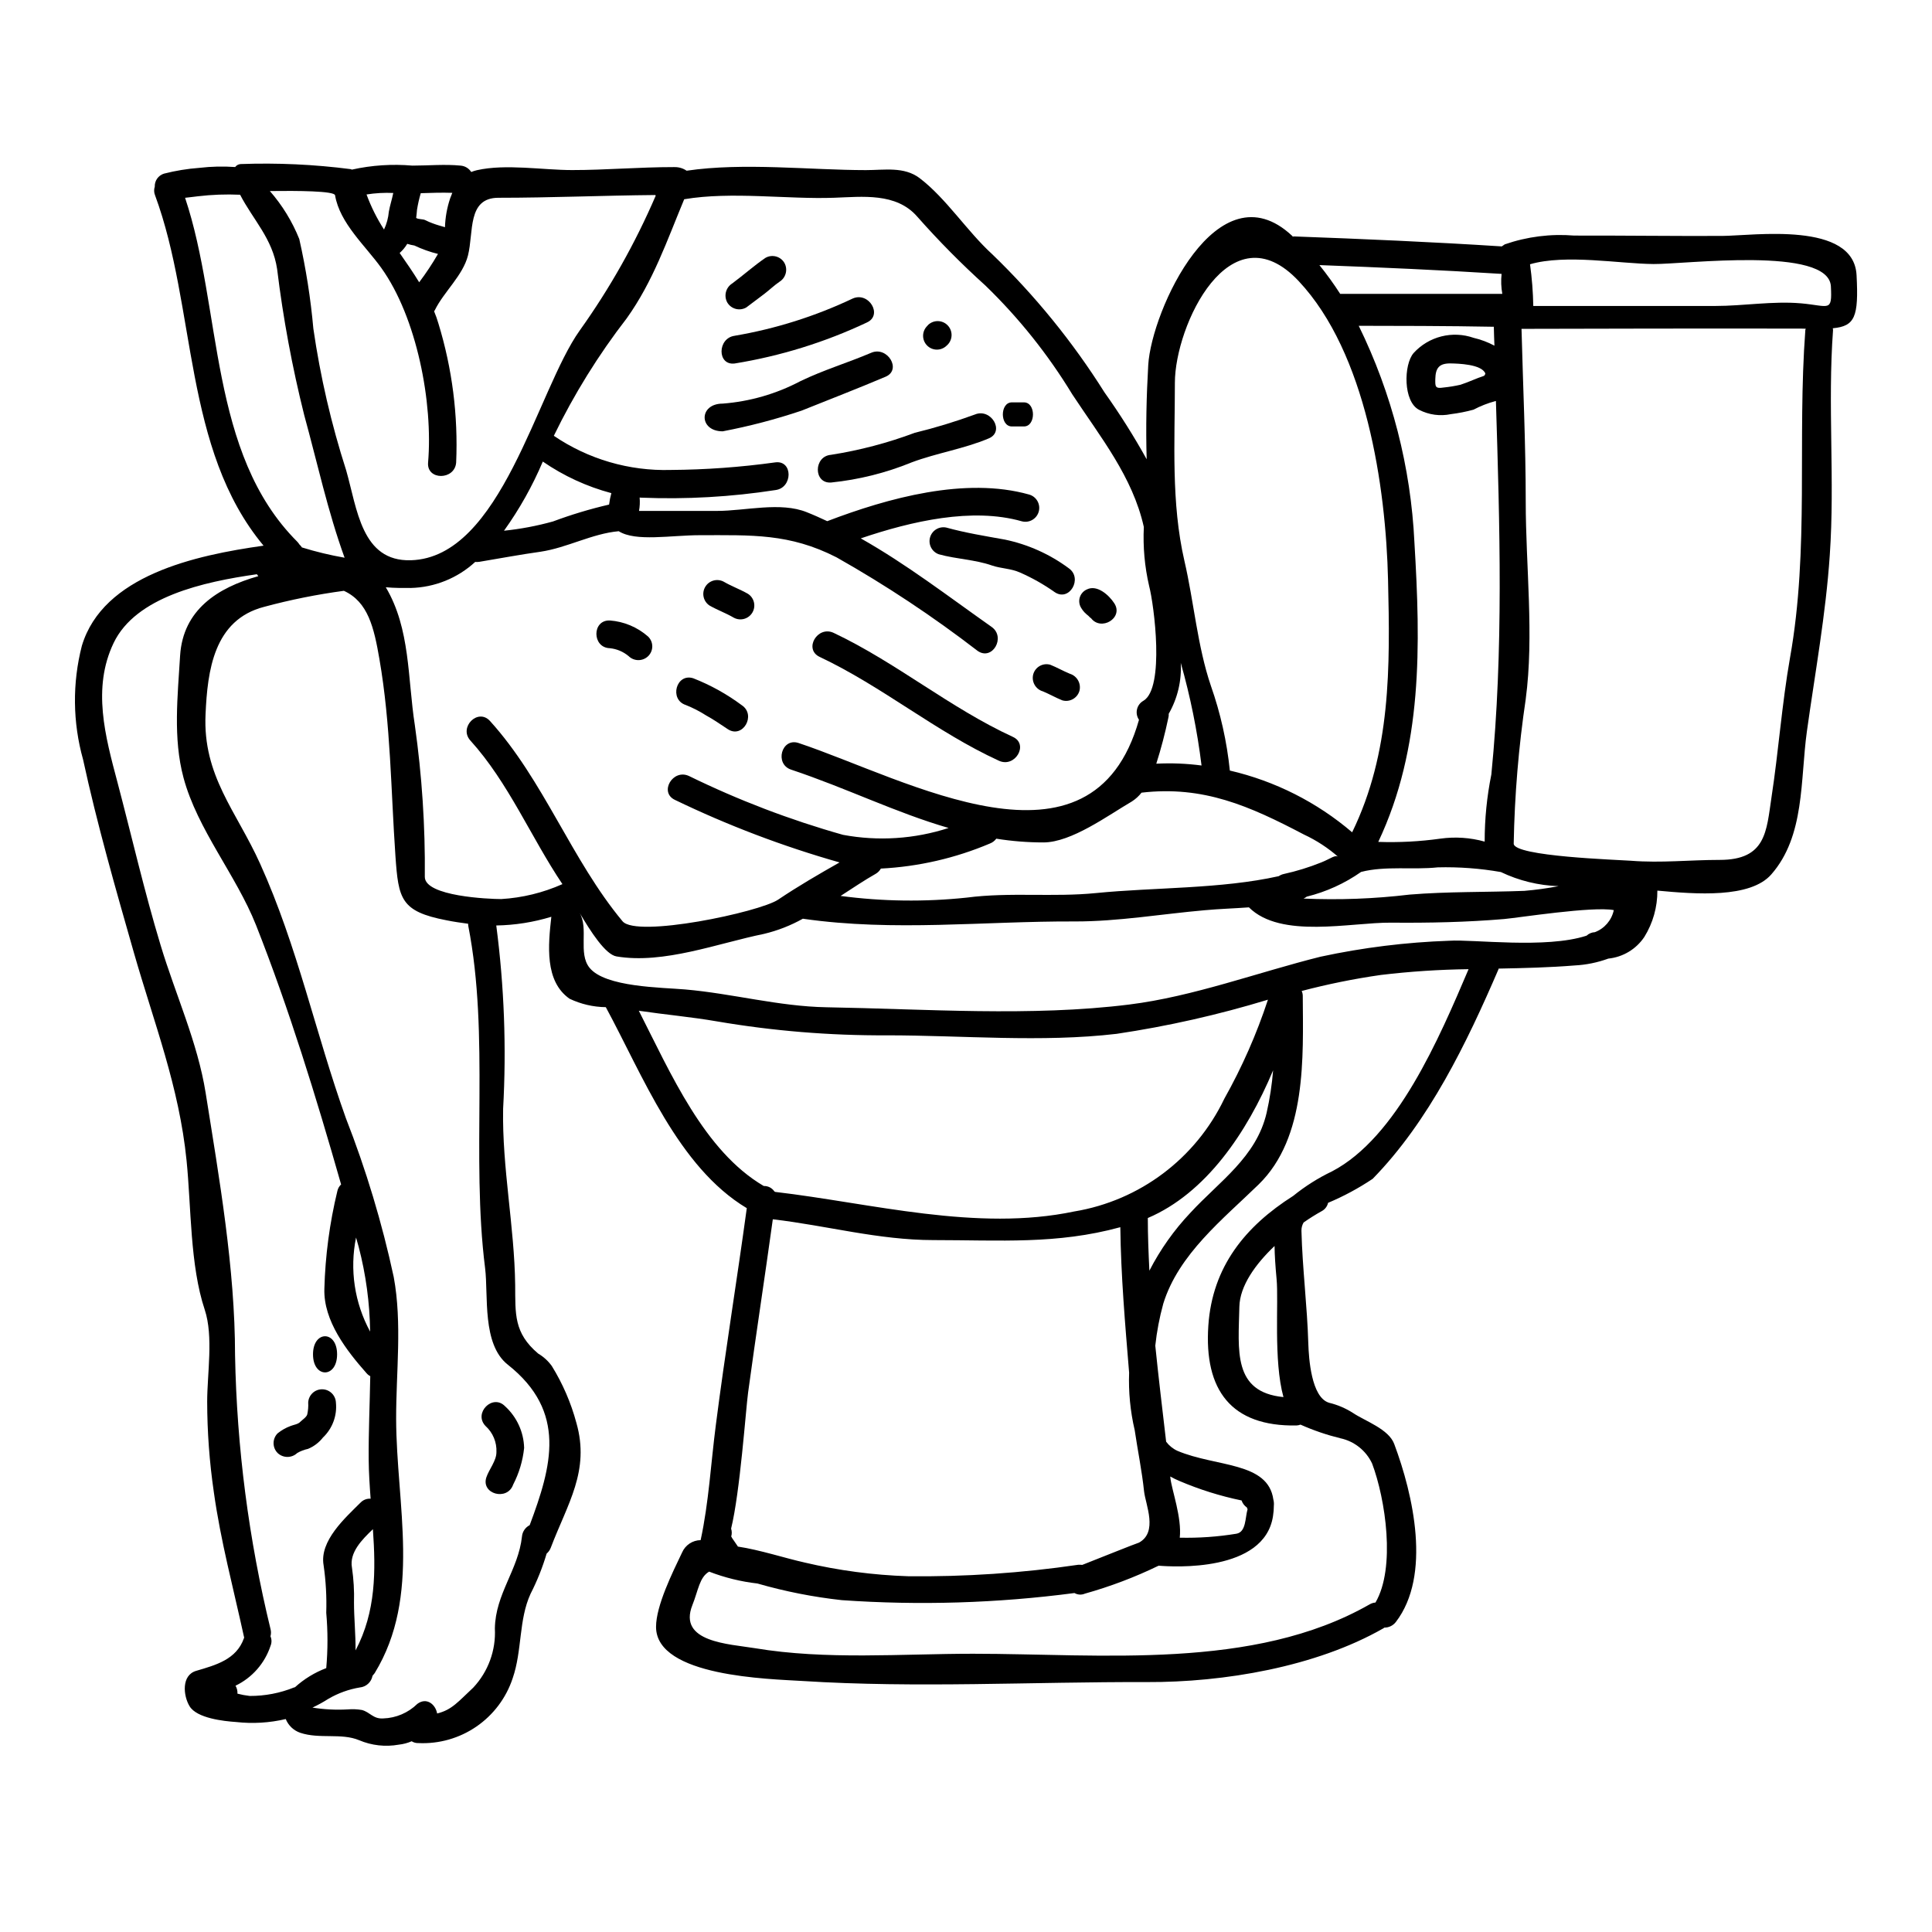 <?xml version="1.0" encoding="UTF-8"?>
<!-- Uploaded to: ICON Repo, www.iconrepo.com, Generator: ICON Repo Mixer Tools -->
<svg fill="#000000" width="800px" height="800px" version="1.1" viewBox="144 144 512 512" xmlns="http://www.w3.org/2000/svg">
 <g>
  <path d="m474.47 543.52c-0.676-0.449-1.184-1.113-1.438-1.883-5.629-1.164-11.129-2.887-16.418-5.141-0.852-0.352-1.684-0.758-2.488-1.211 0 0.094 0.031 0.223 0.031 0.352 0.395 3.387 3.066 10.504 2.492 15.871v-0.004c5.027 0.113 10.051-0.238 15.008-1.051 2.617-0.449 2.297-4.281 2.969-6.516-0.125-0.191-0.234-0.418-0.156-0.418zm-128-152.03c-12.133 2.457-26.566 8.078-39.086 5.973-2.941-0.48-6.867-6.613-9.805-11.59 2.492 4.18-0.445 10.73 2.648 14.59 4.152 5.176 19.098 5.207 25.324 5.75 12.52 1.082 24.875 4.504 37.492 4.723 26.25 0.449 54.223 2.523 80.246-0.73 16.957-2.109 34.168-8.562 50.711-12.68h0.004c11.211-2.414 22.617-3.824 34.082-4.219 6.32-0.418 25.641 2.172 36.367-1.344 0.602-0.559 1.383-0.887 2.203-0.926 2.559-0.965 4.449-3.168 5.016-5.844-5.512-1.086-25.387 2.043-29.09 2.363-9.805 0.832-20.023 1.051-29.891 0.957-10.73-0.094-29.254 4.371-37.715-4.055-3.859 0.289-7.758 0.395-11.719 0.762-11.367 0.992-22.996 3.004-34.426 2.973-24.238-0.094-47.805 2.754-71.945-0.703-0.031 0-0.062-0.031-0.094-0.031v-0.004c-3.238 1.816-6.715 3.172-10.324 4.035zm-119.66 205.04c3.082 0.496 6.211 0.656 9.324 0.48 1.262-0.105 2.527-0.055 3.773 0.156 2.168 0.574 3 2.43 5.652 2.234v0.004c3.394-0.109 6.625-1.488 9.051-3.867 2.461-1.82 4.82 0.16 5.234 2.555 3.965-0.957 5.688-3.254 9.582-6.863 3.961-4.231 6.023-9.891 5.719-15.68 0.156-9.199 6.227-15.52 7.184-24.367 0.121-1.281 0.891-2.414 2.043-3 5.812-15.555 9.996-30.051-5.809-42.535-6.867-5.43-5.117-18.328-6.004-25.547-3.769-29.824 1.273-61.438-4.473-90.785-0.023-0.168-0.035-0.34-0.031-0.512-1.855-0.254-3.769-0.512-5.781-0.926-12.07-2.336-12.68-5.621-13.477-16.957-1.211-17.469-1.242-34.906-4.246-52.242-1.438-8.367-3-15.168-9.418-18.105h-0.004c-7.129 0.957-14.191 2.375-21.137 4.25-13.348 3.449-15.008 16.926-15.52 28.449-0.766 16.352 8.176 25.676 14.465 39.633 9.938 21.973 14.66 44.895 22.73 67.441 5.348 13.664 9.586 27.738 12.676 42.086 2.266 12.262 0.605 25.258 0.637 37.617 0.062 22.734 6.769 46.941-5.684 67.344-0.176 0.246-0.367 0.484-0.574 0.707-0.301 1.676-1.688 2.945-3.383 3.098-2.93 0.492-5.742 1.508-8.305 3.004-1.355 0.867-2.766 1.645-4.227 2.328zm409.2-379.59c0.574 11.02-0.418 13.508-6.297 14.051 0 0.16 0.062 0.289 0.062 0.48-1.469 19.828 0.512 39.789-0.863 59.586-1.055 15.742-3.898 31.195-6.07 46.781-1.785 12.871-0.477 27.656-9.418 37.875-5.559 6.383-19.93 5.266-30.207 4.309v0.004c0.031 4.328-1.164 8.578-3.445 12.262-2.164 3.246-5.668 5.356-9.551 5.75-2.863 1.047-5.867 1.66-8.91 1.816-6.691 0.543-13.441 0.703-20.148 0.832l-0.094 0.289c-8.367 19.418-18.363 40.148-33.305 55.434h-0.004c-3.723 2.492-7.676 4.621-11.809 6.356-0.215 0.945-0.832 1.75-1.691 2.203-1.504 0.832-3.148 1.852-4.789 3-0.391 0.668-0.59 1.43-0.574 2.203 0.254 10.027 1.531 19.93 1.82 29.914 0.129 3.898 0.789 14.215 5.465 15.648l-0.004 0.004c2.289 0.547 4.469 1.477 6.445 2.754 3.148 2.109 9.391 4.215 10.859 8.176 5.047 13.477 9.898 34.809 0.445 47.164-0.727 0.957-1.859 1.512-3.062 1.504-0.098 0.062-0.16 0.156-0.254 0.188-17.887 10.234-42.281 14.34-62.715 14.246-30.207-0.094-61.059 1.629-91.207-0.289-8.684-0.543-38.828-1.117-38.828-14.34 0-5.652 4.41-14.496 6.894-19.703v0.004c0.848-1.973 2.773-3.262 4.922-3.289 2.168-9.996 2.711-20.375 4.023-30.465 2.461-19.223 5.59-38.32 8.207-57.512-18.23-10.922-27.59-35.223-37.359-53.266h-0.004c-3.328-0.043-6.609-0.805-9.613-2.238-6.644-4.66-5.652-14.242-4.82-21.715-4.734 1.445-9.648 2.223-14.594 2.305 2.106 16.098 2.715 32.359 1.816 48.57-0.289 15.645 3.004 31.195 3.195 46.715 0.062 7.633-0.395 12.68 6.098 18.168 1.418 0.836 2.648 1.957 3.609 3.293 2.898 4.68 5.09 9.758 6.516 15.074 3.641 12.742-2.363 21.422-6.801 33.113-0.234 0.59-0.605 1.117-1.086 1.531-1.086 3.664-2.508 7.223-4.25 10.629-3.191 6.926-2.203 15.07-4.758 22.434-1.723 5.191-5.094 9.676-9.602 12.773-4.508 3.094-9.906 4.633-15.367 4.375-0.633 0.027-1.258-0.141-1.789-0.48-1.09 0.469-2.242 0.77-3.418 0.898-3.543 0.637-7.195 0.227-10.508-1.18-4.723-1.969-10.504-0.25-15.613-1.969-1.742-0.602-3.141-1.926-3.832-3.637-4.309 1.012-8.758 1.277-13.156 0.785-3.258-0.219-10.41-0.988-12.328-4.18-1.691-2.777-2.234-8.242 1.785-9.391 5.207-1.531 10.629-3 12.613-8.621l0.004 0.004c0.008-0.07 0.027-0.137 0.062-0.195-0.035-0.082-0.055-0.168-0.062-0.254-2.777-12.711-6.195-25.449-7.981-38.32v-0.004c-1.16-7.93-1.746-15.93-1.758-23.945 0-7.379 1.691-17.277-0.641-24.336-3.938-11.781-3.574-27.207-4.82-39.535-1.969-19.637-8.621-36.438-13.984-55.18-4.824-16.867-9.727-33.965-13.445-51.109-2.758-9.848-2.867-20.246-0.32-30.148 5.613-18.66 30.016-23.984 48.152-26.531-21.359-25.621-17.742-63.074-28.762-92.871-0.293-0.723-0.316-1.527-0.07-2.266-0.062-1.566 0.934-2.984 2.43-3.449 3.078-0.789 6.219-1.301 9.387-1.535 3.148-0.371 6.324-0.445 9.488-0.219 0.348-0.469 0.887-0.758 1.469-0.789 9.727-0.352 19.469 0.098 29.125 1.344 0.098 0.031 0.223 0.094 0.352 0.125 5.258-1.168 10.664-1.523 16.031-1.055 4.184 0 8.625-0.414 12.773 0h-0.004c1.152 0.09 2.195 0.715 2.812 1.691 0.484-0.199 0.988-0.359 1.504-0.477 7.633-1.727 17.434-0.035 25.227-0.035 9.055 0 17.562-0.789 27.16-0.789l-0.004 0.004c1.141-0.02 2.254 0.312 3.195 0.957 15.102-2.234 32.793-0.16 47.516-0.16 4.918 0 10.094-0.988 14.211 2.109 7.059 5.363 12.551 14.051 19.223 20.148v-0.004c11.375 10.973 21.383 23.281 29.797 36.66 4.051 5.691 7.781 11.605 11.172 17.715-0.25-8.336-0.062-16.699 0.418-25.004 0.863-14.34 18.328-52.688 38.098-34.242v-0.004c0.082 0.078 0.156 0.164 0.223 0.254 0.07-0.035 0.145-0.055 0.223-0.062 18.297 0.668 36.82 1.469 55.152 2.648h-0.004c0.25-0.195 0.516-0.379 0.789-0.543 5.902-2.047 12.168-2.84 18.395-2.328 13.121-0.031 26.086 0.156 39.215 0.094 8.352-0.059 34.887-3.988 35.621 10.414zm-14.785 7.441c7.566 0.668 8.332 2.488 7.981-4.473-0.543-10.762-38.77-5.844-47.008-5.938-8.973-0.066-23.246-2.684-32.73 0.062l0.004 0.004c0.508 3.66 0.797 7.352 0.863 11.047h48.25c7.441 0 15.234-1.344 22.645-0.699zm1.309 6.734c-0.668-0.031-1.375-0.031-2.106-0.031-21.172-0.062-60.449 0.031-73.211 0.066 0.395 15.266 1.117 30.527 1.117 45.824 0 16.957 2.234 35.48 0 52.273l0.004 0.004c-1.891 12.691-2.957 25.492-3.191 38.32 0 3.418 27.781 4.277 31.07 4.535 8.051 0.637 15.52-0.223 23.535-0.223 12.297 0 12.359-7.602 13.703-16.531 1.887-12.324 2.754-24.746 4.918-37.043 5.144-28.805 1.887-57.859 4.059-86.824l-0.008-0.004c0.02-0.125 0.059-0.246 0.109-0.363zm-74.547 148.97c3.039-0.258 6.059-0.672 9.055-1.242-5.305-0.18-10.512-1.453-15.297-3.742-5.523-0.969-11.129-1.383-16.73-1.242-6.582 0.703-13.895-0.449-20.309 1.211h-0.004c-4.356 3.055-9.238 5.273-14.402 6.551-0.262 0.207-0.551 0.379-0.859 0.508 9.379 0.414 18.777 0.062 28.098-1.051 10.094-0.832 20.309-0.609 30.449-0.992zm-13.906-158.2h8.047c-0.32-1.75-0.383-3.535-0.191-5.301-16.062-1.023-32.219-1.723-48.281-2.332 1.973 2.441 3.812 4.992 5.512 7.633zm5.141 127.35c3.258-32.793 2.234-65.977 1.211-98.965-0.062 0-0.094 0.031-0.156 0.031-2.004 0.535-3.945 1.297-5.781 2.266-1.969 0.539-3.977 0.934-6.004 1.184-2.856 0.598-5.836 0.191-8.43-1.152-4.215-2.141-4.117-11.977-1.438-15.043 1.965-2.156 4.519-3.688 7.348-4.402 2.828-0.715 5.801-0.582 8.555 0.379 1.922 0.445 3.773 1.141 5.512 2.074-0.062-1.656-0.129-3.348-0.16-5.012-11.336-0.223-27.336-0.254-35.797-0.254h-0.004c8.785 17.93 13.809 37.469 14.758 57.414 1.629 27.242 2.234 54.352-9.582 79.355 5.508 0.191 11.02-0.098 16.477-0.863 3.918-0.543 7.91-0.277 11.723 0.789-0.008-5.981 0.586-11.941 1.77-17.805zm-1.723-105.7c0.027-0.195 0.07-0.387 0.125-0.574-0.988-2.457-7.277-2.617-9.133-2.648-3.148-0.062-4.055 1.242-4.121 4.152-0.031 1.969-0.062 2.586 2.172 2.234h0.004c1.512-0.152 3.016-0.398 4.5-0.738 2.266-0.734 4.152-1.691 6.258-2.363v0.004c0.062-0.145 0.141-0.285 0.227-0.418-0.031 0.129-0.031 0.254-0.062 0.352zm-40.496 210.89c17.211-9 28.391-35.285 36.184-53.582-7.769 0.098-15.531 0.609-23.25 1.531-7.066 1.012-14.07 2.43-20.977 4.246 0.18 0.402 0.281 0.84 0.285 1.281 0.094 16.219 1.086 37.523-11.688 49.988-9.445 9.195-21.254 18.5-25.293 31.645h0.004c-1 3.629-1.703 7.336-2.106 11.078 0.863 8.492 1.883 16.957 2.875 25.449l-0.004 0.004c0.781 1.047 1.812 1.879 3 2.426 10.254 4.328 24.008 2.844 25.418 12.898 0.141 0.523 0.184 1.062 0.133 1.598-0.004 0.941-0.078 1.883-0.227 2.812-2.297 14.914-26.441 13.445-30.309 13.125-6.281 3.047-12.82 5.523-19.543 7.41-0.895 0.387-1.914 0.324-2.758-0.164-20.438 2.691-41.098 3.324-61.664 1.887-7.562-0.828-15.043-2.305-22.352-4.41-4.387-0.5-8.688-1.559-12.805-3.148-2.586 1.5-2.875 4.984-4.441 8.879-3.898 9.84 9.707 10.281 16.605 11.414 18.84 3.148 38.766 1.469 57.766 1.469 33.918 0 74.344 4.473 105.06-13.059h0.004c0.48-0.293 1.027-0.469 1.594-0.512 5.394-9.195 2.652-27.43-0.895-36.848-1.609-3.43-4.727-5.906-8.43-6.691-3.613-0.887-7.141-2.094-10.539-3.609-0.336 0.125-0.691 0.203-1.055 0.223-17.32 0.32-24.523-9.387-23.375-26.441 1.055-15.645 9.805-26.344 22.484-34.395l-0.004 0.004c3.168-2.566 6.621-4.75 10.297-6.508zm5.328-89.855c10.316-21.172 10.059-43.75 9.516-66.836-0.574-24.906-5.809-60.195-23.664-79.223-18.168-19.418-32.828 11.75-32.828 26.949 0 15.68-1.023 31.742 2.523 47.164 2.523 10.859 3.449 22.645 7.027 33.148 2.551 7.254 4.234 14.785 5.016 22.434 11.961 2.773 23.078 8.387 32.41 16.363zm-8.176 7.981c2.684-1.082 3.769-2.199 4.602-1.371v0.004c-2.769-2.449-5.879-4.484-9.23-6.039-14.371-7.539-26.598-12.988-43.012-11.078-0.715 0.914-1.578 1.703-2.555 2.328-6.297 3.672-16 10.859-23.438 10.859h-0.004c-4.18 0-8.355-0.332-12.488-0.992-0.434 0.578-1.02 1.023-1.691 1.281-9.172 3.887-18.953 6.133-28.898 6.641-0.316 0.566-0.781 1.043-1.344 1.371-2.938 1.66-6.066 3.766-9.324 5.875v0.004c11.078 1.469 22.293 1.617 33.406 0.445 11.492-1.5 22.895-0.062 34.324-1.211 15.395-1.531 33.062-1.055 48.379-4.473 0.406-0.277 0.863-0.473 1.344-0.578 3.391-0.746 6.715-1.773 9.938-3.07zm-10.023 141.7c-2.684-9.676-1.246-25.32-1.824-31.297-0.32-3.418-0.508-6.297-0.539-8.75-5.078 4.824-9.199 10.57-9.324 16.094-0.25 11.523-1.816 22.637 11.691 23.945zm-4.465-75.34c0.84-3.711 1.414-7.477 1.723-11.27-6.957 16.602-17.852 32.602-33.207 39.148 0 4.664 0.188 9.324 0.414 13.957 2.879-5.594 6.531-10.758 10.855-15.332 7.633-8.301 17.5-14.75 20.215-26.504zm-11.211-3.734c4.695-8.355 8.566-17.145 11.562-26.25-13.129 4.004-26.535 7.031-40.109 9.051-19.828 2.336-40.906 0.395-60.895 0.395-15.098 0.078-30.176-1.16-45.059-3.703-6.832-1.18-13.777-1.789-20.66-2.809 8.461 16.602 17.32 37.199 33.113 46.445v-0.004c1.121-0.035 2.184 0.508 2.809 1.438 0.062 0.031 0.16 0.098 0.223 0.129 25.418 2.969 53.453 10.629 79.289 5.172l0.004 0.004c17.32-2.883 32.145-14.031 39.723-29.867zm-6.035-88.312c-1.129-9.199-2.973-18.293-5.508-27.207 0.266 4.719-0.844 9.41-3.191 13.508 0.027 0.355-0.004 0.711-0.098 1.055-0.859 4.106-1.926 8.168-3.195 12.168 4.004-0.207 8.02-0.047 11.992 0.477zm-15.391-17.16c5.688-3.387 2.809-25.453 1.504-30.402-1.188-5.129-1.66-10.391-1.406-15.648-2.973-13.32-11.465-23.762-18.969-35.16-6.406-10.543-14.133-20.223-22.992-28.801-6.367-5.746-12.398-11.844-18.074-18.27-5.59-6.449-14.625-5.266-22.043-5.016-12.359 0.449-27.207-1.723-39.727 0.395-4.566 10.953-8.207 21.715-15.23 31.551-7.492 9.688-13.969 20.121-19.32 31.137 9.117 6.199 19.957 9.367 30.977 9.051 9.285-0.062 18.555-0.734 27.75-2.012 4.664-0.574 4.629 6.769 0 7.344-11.754 1.82-23.656 2.492-35.543 2.012-0.156 0-0.289-0.031-0.445-0.031 0.105 1.184 0.051 2.375-0.16 3.543h20.691c7.477 0 16.801-2.488 23.793 0.355 1.852 0.73 3.606 1.531 5.394 2.363 16.156-6.164 36.625-11.809 53.488-7.059 1.957 0.543 3.102 2.57 2.559 4.527-0.543 1.953-2.57 3.102-4.527 2.555-13.059-3.703-29.09-0.062-42.633 4.535 12.133 6.863 22.996 15.23 34.68 23.469 3.832 2.715 0.191 9.055-3.703 6.356l0.004 0.004c-11.863-9.141-24.359-17.43-37.395-24.797-12.484-6.387-22.512-5.875-36.18-5.875-7.727 0-17.051 1.789-21.555-1.055-7.086 0.641-13.633 4.375-20.691 5.434-5.465 0.762-10.859 1.785-16.254 2.68v-0.004c-0.359 0.059-0.723 0.07-1.086 0.031-4.668 4.297-10.738 6.75-17.082 6.902-2.012 0-4.328 0.031-6.613-0.191 6.547 11.047 5.75 24.047 7.699 36.566v-0.004c1.887 13.312 2.769 26.75 2.641 40.195 0 5.172 17.082 5.875 20.246 5.875 5.602-0.332 11.098-1.676 16.223-3.957-8.367-12.453-14.277-26.887-24.402-38.066-3.148-3.481 2.012-8.688 5.203-5.172 14.242 15.707 21.59 36.816 35.125 53.074 3.707 4.469 36.246-2.398 41.23-5.719 5.363-3.606 10.762-6.734 16.285-9.867l-0.004-0.004c-14.992-4.254-29.586-9.797-43.621-16.57-4.277-2.012-0.543-8.336 3.734-6.324h0.004c13.105 6.406 26.766 11.625 40.809 15.586 9.328 1.738 18.949 1.113 27.977-1.82-13.988-4.055-26.984-10.535-41.723-15.457-4.473-1.469-2.555-8.559 1.969-7.059 28.641 9.547 77.789 37.871 90.211-6.16h-0.004c-0.555-0.812-0.746-1.82-0.52-2.781 0.227-0.961 0.844-1.781 1.707-2.258zm-1.211 223.12c5.117-2.777 1.789-10.027 1.375-13.57-0.574-5.461-1.691-10.859-2.492-16.289h-0.004c-1.16-4.981-1.656-10.094-1.469-15.203-1.055-12.836-2.172-25.641-2.332-38.543-16.832 4.598-31.84 3.418-49.5 3.418-14.59 0-28.387-3.863-42.594-5.512-2.109 15.301-4.473 30.594-6.551 45.922-0.605 4.441-2.137 26.504-4.504 36.055h0.004c0.219 0.672 0.23 1.395 0.031 2.074 0.164 0.328 0.355 0.637 0.578 0.926 0.352 0.543 0.762 1.086 1.113 1.629 0.039 0.035 0.062 0.082 0.07 0.129 5.809 0.863 12.594 3.098 17.656 4.215v0.004c9.012 2.121 18.211 3.34 27.465 3.641 15.074 0.172 30.141-0.844 45.055-3.035 0.363-0.023 0.727-0.012 1.086 0.031 3.703-1.453 14.277-5.699 15.008-5.894zm-128.05-356.95-0.098-0.191c-14.082 0.125-27.586 0.73-41.574 0.73-8.336 0-6.516 9.137-8.082 15.301-1.34 5.297-6.383 9.613-8.75 14.434-0.062 0.125-0.156 0.223-0.219 0.352 0.445 1.062 0.828 2.148 1.148 3.258 3.652 11.926 5.238 24.387 4.691 36.848-0.395 4.695-7.82 4.723-7.438 0 1.344-15.902-2.973-38.477-12.422-51.637-4.184-5.84-10.984-11.809-12.23-19.223-0.191-1.148-9.996-1.211-17.277-1.117 3.293 3.766 5.93 8.062 7.793 12.711 1.77 7.824 3.019 15.762 3.734 23.758 1.844 12.727 4.75 25.277 8.688 37.52 2.938 10.234 4.055 24.238 17.148 23.855 23.98-0.672 33.434-45.027 44.738-60.867l-0.004 0.004c7.977-11.156 14.73-23.137 20.152-35.734zm-12.359 81.84 0.004 0.004c0.125-1.023 0.328-2.039 0.605-3.031-6.492-1.73-12.637-4.559-18.168-8.367-2.742 6.469-6.191 12.617-10.285 18.328 4.391-0.453 8.734-1.273 12.988-2.457 4.852-1.809 9.812-3.305 14.859-4.473zm-42.117-81.141c0.188-0.512 0.395-0.988 0.574-1.469-2.754-0.094-5.59 0-8.367 0.094l0.004 0.004c-0.422 1.438-0.754 2.898-0.992 4.379-0.062 0.699-0.125 1.438-0.219 2.137v0.031c0.543 0.418 1.785 0.254 2.457 0.609h-0.004c0.621 0.316 1.262 0.594 1.918 0.828 1.086 0.418 2.172 0.703 3.258 1.023 0.082-2.598 0.543-5.172 1.371-7.633zm-8.207 22.227 0.004 0.004c1.812-2.398 3.477-4.906 4.981-7.508-2.156-0.531-4.254-1.281-6.258-2.234-0.641-0.098-1.273-0.246-1.887-0.445-0.543 0.906-1.223 1.723-2.012 2.426 1.789 2.555 3.574 5.152 5.172 7.762zm-6.867-23.664 0.004 0.004c-2.371-0.109-4.742 0.023-7.086 0.395 1.199 3.258 2.754 6.375 4.633 9.293 0.703-1.488 1.133-3.086 1.277-4.723 0.277-1.621 0.852-3.305 1.172-4.965zm-9.992 386.24c5.43-10.312 5.363-21.078 4.598-32.125-2.906 2.777-6.258 6.164-5.559 10.156l0.004-0.004c0.449 3.078 0.633 6.188 0.543 9.293-0.004 3.961 0.445 8.398 0.414 12.68zm1.309-39.152c0.688-0.738 1.676-1.125 2.684-1.051-0.254-3.418-0.48-6.836-0.512-10.285-0.062-7.281 0.289-14.719 0.418-22.191-0.379-0.195-0.715-0.461-0.992-0.789-5.266-5.957-11.434-13.867-11.172-22.363 0.234-8.738 1.391-17.434 3.449-25.93 0.145-0.664 0.488-1.266 0.988-1.723-6.609-23.152-13.828-46.656-22.547-68.723-5.297-13.316-15.551-25.355-19.223-39.086-2.809-10.473-1.531-21.684-0.895-32.383 0.789-12.07 9.867-17.945 20.727-21.012l0.004 0.004c-0.145-0.164-0.273-0.336-0.395-0.512-14.145 2.012-32.094 5.973-37.965 18.23-5.719 11.977-2.203 24.75 1.02 36.883 3.801 14.402 7.125 28.934 11.434 43.176 3.898 12.965 9.805 25.738 11.941 39.152 3.609 22.672 7.793 46.559 7.793 69.52v-0.004c0.465 24.488 3.625 48.852 9.418 72.648 0.152 0.609 0.141 1.25-0.031 1.852 0.348 0.793 0.359 1.691 0.031 2.492-1.523 4.652-4.879 8.48-9.293 10.602 0.375 0.637 0.555 1.371 0.512 2.109 1.07 0.277 2.156 0.48 3.254 0.605 4.039 0.02 8.043-0.75 11.785-2.266 0.062-0.027 0.129-0.039 0.191-0.031 2.426-2.199 5.242-3.922 8.301-5.078 0.434-4.879 0.434-9.781 0-14.66 0.137-4.211-0.098-8.422-0.699-12.594-1.148-6.488 5.777-12.598 9.77-16.594zm2.555-45.344c-0.105-7.574-1.121-15.105-3.031-22.434-0.223-0.832-0.48-1.66-0.703-2.488-1.73 8.488-0.41 17.312 3.731 24.922zm-6.766-205.07c-4.473-12.324-7.219-25.133-10.699-37.785-3.195-12.75-5.594-25.688-7.188-38.738-1.211-8.078-6.383-13.059-9.805-19.68-3.75-0.168-7.508-0.031-11.234 0.414-1.117 0.16-2.234 0.254-3.352 0.395 9.898 29.57 6.195 67.605 29.73 91.137h-0.004c0.219 0.223 0.41 0.469 0.574 0.734 0.258 0.23 0.48 0.496 0.668 0.789 3.707 1.145 7.481 2.055 11.305 2.723z"/>
  <path d="m433.06 307.73c0.156 0.32-0.48-0.418-0.574-0.48-0.223-0.168-0.438-0.352-0.641-0.543-0.504-0.441-0.934-0.957-1.277-1.531-0.555-0.84-0.707-1.879-0.418-2.844 0.289-0.961 0.992-1.746 1.918-2.141 2.684-1.312 5.844 1.535 7.219 3.672 2.574 3.898-3.559 7.574-6.227 3.867z"/>
  <path d="m427.52 322.55c1.91 0.586 3.031 2.562 2.555 4.5-0.547 1.961-2.578 3.102-4.535 2.555-1.754-0.699-3.418-1.66-5.172-2.394v0.004c-1.93-0.562-3.059-2.559-2.555-4.504 0.258-0.938 0.875-1.734 1.719-2.215 0.848-0.48 1.848-0.602 2.785-0.34 1.754 0.699 3.414 1.66 5.203 2.394z"/>
  <path d="m427.2 294.57c3.863 2.652 0.191 9.055-3.734 6.324-2.875-2.027-5.941-3.762-9.164-5.176-2.461-1.086-4.953-1.02-7.41-1.852-4.473-1.574-9.48-1.691-14.082-2.973-1.836-0.637-2.859-2.59-2.34-4.465 0.52-1.871 2.406-3.016 4.309-2.617 5.078 1.406 10.41 2.266 15.551 3.191 6.102 1.277 11.859 3.856 16.871 7.566z"/>
  <path d="m415.35 250.63c3.195 0 3.195 6.383 0 6.383h-3.191c-3.191 0-3.191-6.383 0-6.383z"/>
  <path d="m412.42 339.28c4.309 1.969 0.574 8.301-3.703 6.32-16.668-7.633-30.883-19.68-47.52-27.527-4.277-2.043-0.543-8.363 3.738-6.352 16.602 7.856 30.812 19.891 47.484 27.559z"/>
  <path d="m402.33 253.86c4.309-1.82 8.051 4.504 3.703 6.32-6.578 2.777-13.777 3.863-20.438 6.356h0.004c-6.82 2.789-14.004 4.582-21.336 5.336-4.723 0.352-4.691-6.996 0-7.344v-0.004c7.566-1.188 14.992-3.141 22.164-5.828 5.387-1.316 10.695-2.934 15.902-4.836z"/>
  <path d="m390 230.07c1.453-1.336 3.703-1.289 5.098 0.105 1.395 1.395 1.445 3.641 0.109 5.098-0.129 0.129-0.289 0.254-0.418 0.395h0.004c-1.445 1.348-3.695 1.309-5.09-0.09-1.398-1.395-1.434-3.648-0.082-5.09 0.145-0.133 0.254-0.293 0.379-0.418z"/>
  <path d="m374.9 237.48c4.277-1.82 8.145 4.504 3.797 6.352-7.406 3.148-14.785 5.977-22.223 8.973v0.004c-6.852 2.305-13.852 4.141-20.949 5.496-6.383 0-6.383-7.344 0-7.344 7.188-0.551 14.188-2.574 20.566-5.938 6.227-3.008 12.422-4.824 18.809-7.543z"/>
  <path d="m369.98 223.11c4.309-1.887 8.047 4.441 3.734 6.356v0.004c-11.102 5.234-22.883 8.887-35 10.855-4.695 0.605-4.633-6.738 0-7.344v-0.004c10.824-1.844 21.344-5.164 31.266-9.867z"/>
  <path d="m351.87 213.66c0.977 1.75 0.402 3.961-1.305 5.012-1.438 0.992-2.652 2.172-3.992 3.195-1.598 1.211-3.195 2.394-4.789 3.606-1.754 1.027-4.012 0.441-5.047-1.309-0.973-1.762-0.398-3.977 1.309-5.047 2.973-2.203 5.75-4.695 8.785-6.769 1.754-1.023 4.008-0.438 5.039 1.312z"/>
  <path d="m342.17 301.34c1.688 1.051 2.231 3.254 1.23 4.973s-3.188 2.332-4.934 1.383c-2.074-1.215-4.309-2.012-6.387-3.195h-0.004c-1.66-1.066-2.184-3.25-1.191-4.953 0.992-1.703 3.152-2.32 4.894-1.402 2.078 1.215 4.316 2.012 6.391 3.195z"/>
  <path d="m340.57 330.88c3.938 2.617 0.254 8.973-3.703 6.352-1.883-1.242-3.766-2.555-5.746-3.641h-0.004c-1.695-1.086-3.492-2.008-5.363-2.754-4.473-1.441-2.555-8.531 1.969-7.086 4.578 1.793 8.898 4.191 12.848 7.129z"/>
  <path d="m315.77 312.71c0.695 0.68 1.09 1.613 1.09 2.586 0 0.977-0.395 1.906-1.09 2.59-1.441 1.402-3.734 1.402-5.172 0-1.422-1.195-3.168-1.93-5.016-2.109-4.691-0.156-4.723-7.504 0-7.344v-0.004c3.773 0.273 7.352 1.777 10.188 4.281z"/>
  <path d="m282.9 527.72c-0.352 3.387-1.336 6.68-2.906 9.707-1.535 4.441-8.625 2.523-7.086-1.969 0.699-2.043 2.68-4.406 2.648-6.609h0.004c0.125-2.641-0.941-5.195-2.906-6.961-3.258-3.418 1.918-8.621 5.203-5.203v-0.004c3.113 2.844 4.934 6.828 5.043 11.039z"/>
  <path d="m226.95 502.91c0-6.383 6.383-6.383 6.383 0s-6.383 6.387-6.383 0z"/>
  <path d="m233.02 515.68c0.355 3.465-0.918 6.894-3.445 9.293-1.039 1.324-2.402 2.359-3.961 3-1 0.211-1.957 0.578-2.84 1.086-1.461 1.387-3.746 1.387-5.207 0-1.422-1.441-1.422-3.762 0-5.207 1.047-0.844 2.223-1.508 3.481-1.965 0.699-0.289 1.969-0.445 2.523-1.082 0.512-0.512 1.66-1.246 1.852-1.969 0.23-1.035 0.316-2.094 0.254-3.148 0.09-1.965 1.703-3.508 3.668-3.512 1.965-0.004 3.586 1.539 3.676 3.504z"/>
 </g>
</svg>
